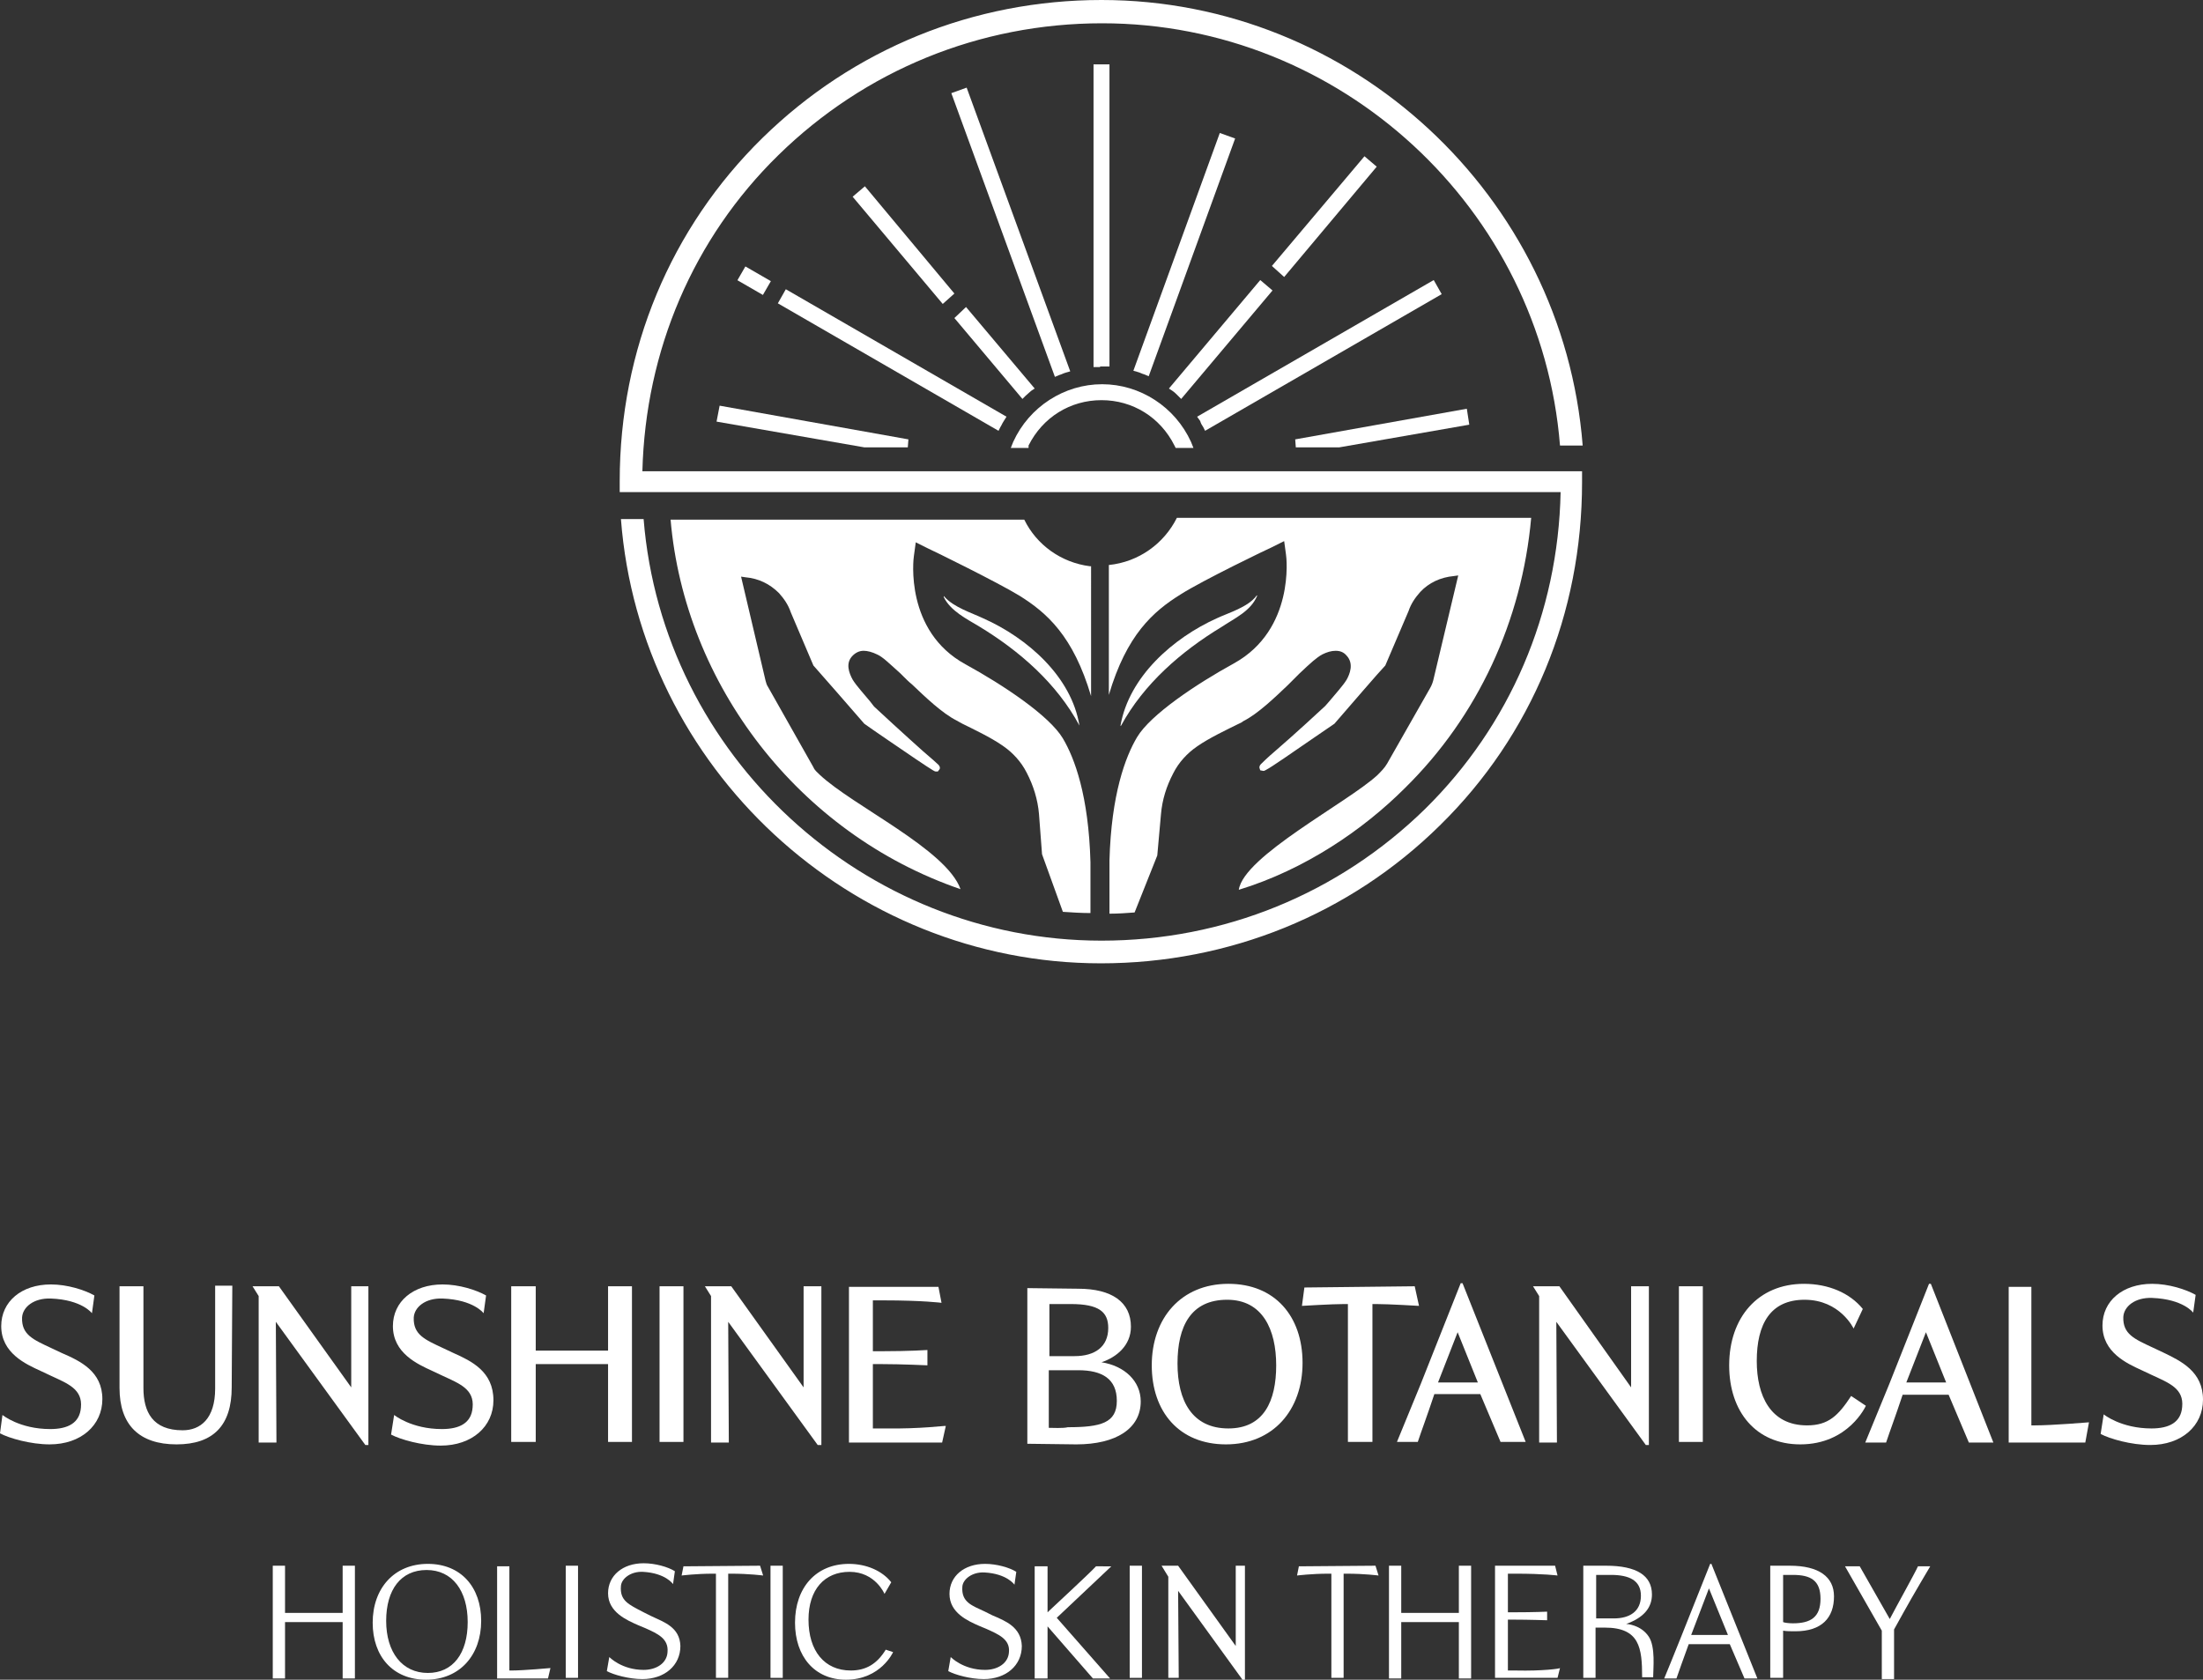 <?xml version="1.0" encoding="UTF-8"?> <svg xmlns="http://www.w3.org/2000/svg" xmlns:xlink="http://www.w3.org/1999/xlink" version="1.1" x="0px" y="0px" viewBox="0 0 359.4 274.1" style="enable-background:new 0 0 359.4 274.1;" xml:space="preserve"><rect x="0" y="0" width="359.4" height="274.1" fill="#333333" stroke="none"/> <style type="text/css"> .st0{fill:#FFFFFF;} </style> <g id="Layer_1"> </g> <g id="art"> <g> <path class="st0" d="M10.1,220.8L8.4,220c-3-1.4-4.9-2.2-4.8-5c0.1-1.7,1.9-3.2,4.7-3.1c5.1,0.2,6.7,2.4,6.7,2.4l0.4-2.9 c-1.6-0.9-4.4-1.8-7.1-1.8c-4.8,0-8.1,2.8-8.1,6.8c0,4.4,4,6.2,6.4,7.3l1.7,0.8c2.8,1.3,5.2,2.2,4.9,5.2c-0.2,2.5-2.1,3.5-5,3.5 c-5,0-7.8-2.3-7.8-2.3L0,233.9c1.5,0.8,5,1.8,8.1,1.8c5.1,0,8.6-3.1,8.6-7.4C16.7,223.8,13.1,222.1,10.1,220.8z"></path> <path class="st0" d="M74,220.8l-1.7-0.8c-3-1.4-4.9-2.2-4.8-5c0.1-1.7,1.9-3.2,4.7-3.1c5.1,0.2,6.7,2.4,6.7,2.4l0.4-2.9 c-1.6-0.9-4.4-1.8-7.1-1.8c-4.8,0-8.1,2.8-8.1,6.8c0,4.4,4,6.2,6.4,7.3l1.7,0.8c2.8,1.3,5.2,2.2,4.9,5.2c-0.2,2.5-2.1,3.5-5,3.5 c-5,0-7.8-2.3-7.8-2.3l-0.5,3.2c1.5,0.8,5,1.8,8.1,1.8c5.1,0,8.6-3.1,8.6-7.4C80.5,223.8,76.9,222.1,74,220.8z"></path> <path class="st0" d="M352.9,220.7l-1.7-0.8c-3-1.4-4.9-2.2-4.8-5c0.1-1.7,1.9-3.2,4.7-3.1c5.1,0.2,6.7,2.4,6.7,2.4l0.4-2.9 c-1.6-0.9-4.4-1.8-7.1-1.8c-4.8,0-8.1,2.8-8.1,6.8c0,4.4,4,6.2,6.4,7.3l1.7,0.8c2.8,1.3,5.2,2.2,4.9,5.2c-0.2,2.5-2.1,3.5-5,3.5 c-5,0-7.8-2.3-7.8-2.3l-0.5,3.2c1.5,0.8,5,1.8,8.1,1.8c5.1,0,8.6-3.1,8.6-7.4C359.4,223.8,355.8,222.1,352.9,220.7z"></path> <path class="st0" d="M35.1,226.6c0,4.9-2.4,6.8-5.3,6.8c-4.9,0-6.4-3-6.4-6.9v-16.6h-3.9v16.6c0,6,3.2,9.2,9.3,9.2 c6,0,9-3.1,9-9.3l0.1-16.6h-2.8L35.1,226.6z"></path> <path class="st0" d="M57.3,209.9l0,16.5l-11.8-16.5l-4.3,0l1,1.6l0,23.9h2.9l-0.1-19.7l14.6,20.1h0.5V221c0-4.6,0-11.1,0-11.1 H57.3z"></path> <path class="st0" d="M134,235.7V221c0-4.6,0-11.1,0-11.1h-2.9l0,16.5l-11.8-16.5l-4.3,0l1,1.6l0,23.9h2.9l-0.1-19.7l14.6,20.1H134 z"></path> <path class="st0" d="M254.4,209.9l-4.3,0l1,1.6l0,23.9h2.9l-0.1-19.7l14.6,20.1h0.5V221c0-4.6,0-11.1,0-11.1h-2.9l0,16.5 L254.4,209.9z"></path> <polygon class="st0" points="87.4,222.6 99.2,222.6 99.2,235.3 103.1,235.3 103.1,209.9 99.2,209.9 99.2,220.4 87.4,220.4 87.4,209.9 83.4,209.9 83.4,235.3 87.4,235.3 "></polygon> <rect x="107.6" y="209.9" class="st0" width="3.9" height="25.4"></rect> <path class="st0" d="M144.2,233.1h-1.8v-10.5h1.4c3.3,0,7.5,0.2,7.5,0.2v-2.5c0,0-2.9,0.2-7.5,0.2h-1.4v-8.3h1.7 c6.5,0,9.5,0.4,9.5,0.4l-0.5-2.6h-14.6v25.4h15.2l0.6-2.7C154.3,232.6,150.4,233.2,144.2,233.1z"></path> <path class="st0" d="M186.1,228.7c0-3.3-2.6-5.8-6.4-6.4c2.4-0.8,4.8-2.7,4.8-5.8c0-4-3.1-6.2-8.6-6.2l-8.3-0.1v25.4l8,0.1 C182.1,235.7,186.1,233.1,186.1,228.7z M171.1,212.8h3.6c4.6,0,6.1,1.3,6.1,3.9c0,3.1-2.2,4.6-5.5,4.6h-4.1V212.8z M171.1,233 l0-9.4h4.8c3.9,0,6.3,1.4,6.3,5c0,3.6-2.6,4.3-8,4.3C173.5,233.1,171.6,233,171.1,233z"></path> <path class="st0" d="M200.4,209.5c-7.7,0-12.5,5.6-12.5,13.3c0,7.6,4.5,12.9,12.1,12.9c7.7,0,12.5-5.6,12.5-13.3 C212.5,214.8,208,209.5,200.4,209.5z M200.4,233.1c-5.9,0-8.3-4.5-8.3-10.6c0-6.1,2.2-10.4,8.1-10.4c5.8,0,8,4.9,8,10.7 C208.2,228.6,206.2,233.1,200.4,233.1z"></path> <path class="st0" d="M314.7,209.5l-6.5,16.4c-1.3,3.2-3.9,9.5-3.9,9.5l3.4,0c0.7-2.1,1.4-3.9,2.7-7.8h7.5l3.3,7.8h4L315,209.5 H314.7z M311,225.6l3.2-8.2l3.3,8.2H311z"></path> <path class="st0" d="M248.9,235.3l-10.3-25.9h-0.3l-6.5,16.4c-1.3,3.2-3.9,9.5-3.9,9.5l3.4,0c0.7-2.1,1.4-3.9,2.7-7.8h7.5l3.3,7.8 H248.9z M234.6,225.6l3.2-8.2l3.3,8.2H234.6z"></path> <path class="st0" d="M293.7,235.7c7.9,0,10.7-6.3,10.7-6.3l-2.4-1.6c-2.1,3.2-3.7,4.8-7.2,4.8c-6,0-8.2-4.9-8.2-10.5 c0-6,2.2-10,7.8-10c5.8,0,8,4.7,8,4.7l1.5-3.2c-2.1-2.6-5.6-4.1-9.6-4.1c-7.5,0-12.2,5.5-12.2,13.3 C282.1,230.4,286.5,235.7,293.7,235.7z"></path> <path class="st0" d="M331.4,232.6v-22.6h-3.7v25.4h12.5l0.6-3.3c0,0-6,0.5-8.8,0.5H331.4z"></path> <rect x="273.9" y="209.9" class="st0" width="3.9" height="25.4"></rect> <path class="st0" d="M223.9,235.3v-22.5h0.6c2,0,7,0.3,7,0.3l-0.7-3.2l-18,0.2l-0.4,3c0,0,4.9-0.3,6.9-0.3h0.6v22.5H223.9z"></path> <path class="st0" d="M106.2,263.7l-1.2-0.6c-2.5-1.3-3.9-1.9-3.7-4.3c0.1-1.2,1.6-2.4,3.6-2.3c3.7,0.2,4.9,2,4.9,2l0.3-2.1 c-1.1-0.7-3.2-1.3-5.1-1.3c-3.4,0-5.8,2-5.8,4.9c0,3.1,3.1,4.4,4.9,5.2l1.2,0.5c2,0.9,3.8,1.7,3.6,3.9c-0.1,1.8-1.8,2.9-3.9,2.9 c-3.6,0-5.6-2.1-5.6-2.1l-0.4,2.3c1.1,0.6,3.6,1.3,5.8,1.3c3.6,0,6.2-2.2,6.2-5.4C110.9,265.5,108.3,264.7,106.2,263.7z"></path> <path class="st0" d="M161.9,263.6l-1.2-0.6c-2.1-1-3.9-1.5-3.7-4.1c0.1-1.2,1.6-2.4,3.6-2.3c3.7,0.2,4.9,2,4.9,2l0.3-2.1 c-1.1-0.7-3.2-1.3-5.1-1.3c-3.4,0-5.8,2-5.8,4.9c0,3.1,3,4.4,4.8,5.2l1.2,0.5c2,0.9,3.9,1.7,3.7,3.8c-0.1,1.8-1.8,2.9-3.9,2.9 c-3.6,0-5.6-2.1-5.6-2.1l-0.4,2.3c1.1,0.6,3.6,1.3,5.8,1.3c3.6,0,6.2-2.2,6.2-5.4C166.6,265.5,164,264.5,161.9,263.6z"></path> <path class="st0" d="M201.6,255.5l0,13.1l-9.4-13.1l-2.7,0l1.1,1.8l0,16.5h1.7l-0.1-14.2l10.5,14.5h0.4v-10.6c0-3.3,0-8,0-8H201.6 z"></path> <path class="st0" d="M247.3,272.6H246v-8.3h1c2.3,0,5.4,0.1,5.4,0.1V263c0,0-2.1,0.1-5.4,0.1h-1v-6.3h1.2c4.7,0,6.9,0.3,6.9,0.3 l-0.4-1.6h-9.8v18.3h10.2l0.4-1.6C254.5,272.3,251.7,272.7,247.3,272.6z"></path> <path class="st0" d="M69.8,255.2c-5.5,0-9,4-9,9.6c0,5.5,3.3,9.3,8.7,9.3c5.5,0,9-4,9-9.6C78.5,259,75.2,255.2,69.8,255.2z M69.8,273c-4.2,0-6.8-3.4-6.8-8.5c0-5.1,2.4-8.3,6.6-8.3c4.2,0,6.7,3.4,6.7,8.5C76.3,269.8,73.9,273,69.8,273z"></path> <path class="st0" d="M211.9,255.6l-0.3,1.5c0,0,2.4-0.3,5.1-0.3h0.5v17h2v-17h0.5c2.9,0,5.2,0.3,5.2,0.3l-0.5-1.6L211.9,255.6z"></path> <path class="st0" d="M111.5,255.6l-0.3,1.5c0,0,2.4-0.3,5.1-0.3h0.5v17h2v-17h0.5c2.9,0,5.2,0.3,5.2,0.3l-0.5-1.6L111.5,255.6z"></path> <path class="st0" d="M279,255.2l-4.7,11.8c-0.9,2.3-2.8,6.9-2.8,6.9l2,0c0.5-1.5,1-2.8,2-5.6h6.7l2.4,5.6h2.1l-7.5-18.7H279z M275.9,266.8l2.9-7.6l3.1,7.6H275.9z"></path> <rect x="184.3" y="255.5" class="st0" width="2" height="18.3"></rect> <path class="st0" d="M138.8,272.6c-4.3,0-6.9-3.2-6.9-8.3c0-4.9,2.6-7.8,6.7-7.8c4.2,0,5.7,3.6,5.7,3.6l1.1-1.9 c-1.5-1.9-4.1-3-6.9-3c-5.4,0-8.8,3.9-8.8,9.6c0,5.5,3.2,9.3,8.3,9.3c5.7,0,7.7-4.5,7.7-4.5l-1.2-0.4 C143.1,271.5,141.3,272.6,138.8,272.6z"></path> <path class="st0" d="M83.1,272.5v-16.9h-2v18.3h8.3l0.4-1.7c0,0-4.4,0.4-6.3,0.4H83.1z"></path> <polygon class="st0" points="55.9,263.2 46.5,263.2 46.5,255.5 44.5,255.5 44.5,273.9 46.5,273.9 46.5,264.7 55.9,264.7 55.9,273.9 57.9,273.9 57.9,255.5 55.9,255.5 "></polygon> <polygon class="st0" points="238,263.2 228.6,263.2 228.6,255.5 226.6,255.5 226.6,273.9 228.6,273.9 228.6,264.7 238,264.7 238,273.9 240,273.9 240,255.5 238,255.5 "></polygon> <rect x="92.3" y="255.5" class="st0" width="2" height="18.3"></rect> <rect x="125.7" y="255.5" class="st0" width="2" height="18.3"></rect> <path class="st0" d="M178.8,255.6c-1,1.1-6.1,5.8-7.9,7.5v-7.5h-2.1v18.3h2.1v-8.5l7.4,8.5l2.8,0l-8.7-9.9l8.9-8.4L178.8,255.6z"></path> <path class="st0" d="M265.3,265c2.8-1,4.2-2.6,4.2-4.8c0-3.1-2.5-4.7-7.5-4.7h-3.7v18.3h2v-8.2h1.5c5.7,0,6.1,3.3,6.1,8.1 c0.7,0,1.1,0,1.8,0c0-1.4,0.4-4.9-0.7-6.6C267.7,265.1,265.3,265,265.3,265z M260.4,264.1V257h2.4c3,0,4.9,0.9,4.9,3.4 c0,2.6-1.9,3.7-4.4,3.7C262.9,264.1,260.5,264.1,260.4,264.1z"></path> <path class="st0" d="M292,255.5h-3.2v18.3h2.1v-7.7c0.5,0.1,1.3,0.1,2,0.1c4.3,0,6.3-2.2,6.3-5.7 C299.2,257.3,296.7,255.5,292,255.5z M292.5,264.9c-0.7,0-1.4-0.1-1.6-0.2V257h1.6c2.9,0,4.5,0.9,4.5,3.9S295.4,264.9,292.5,264.9 z"></path> <path class="st0" d="M308.3,264.2l-4.9-8.6H301l6,10.5v7.9h2l0-8.1l1.5-2.7c1.6-2.9,4.4-7.6,4.4-7.6l-2,0 C312.3,256.9,309.5,261.9,308.3,264.2z"></path> <path class="st0" d="M172.8,61.2c0.4-0.1,0.7-0.3,1.1-0.4l0.7-0.2l-16.9-46.3l-2.5,0.9l16.9,46.3L172.8,61.2z"></path> <polygon class="st0" points="139.1,32.1 153.8,49.6 155.7,47.9 141.1,30.4 "></polygon> <path class="st0" d="M167.3,64.6c0.3-0.3,0.6-0.5,0.9-0.8l0.6-0.4l-11.2-13.3l-1.9,1.8l11.1,13.2L167.3,64.6z"></path> <rect x="121.7" y="43.4" transform="matrix(0.5 -0.866 0.866 0.5 21.869 129.423)" class="st0" width="2.6" height="4.8"></rect> <path class="st0" d="M163.2,69.7c0.2-0.3,0.3-0.6,0.5-0.9l0.5-0.8l-36-20.8l-1.3,2.3l36,20.8L163.2,69.7z"></path> <polygon class="st0" points="116.9,68.8 141,73 148.1,73 148.2,71.7 117.4,66.2 "></polygon> <polygon class="st0" points="218.5,73 239.7,69.3 239.3,66.7 211.3,71.7 211.4,73 "></polygon> <path class="st0" d="M196.3,69.7l0.3,0.6L235.2,48l-1.3-2.3l-38.6,22.3l0.5,0.7C195.9,69.1,196.1,69.4,196.3,69.7z"></path> <path class="st0" d="M205.6,45.7l-14.9,17.7l0.6,0.4c0.3,0.2,0.6,0.5,0.9,0.8l0.5,0.5l14.9-17.7L205.6,45.7z"></path> <polygon class="st0" points="224.6,27.2 222.6,25.5 207.5,43.4 209.5,45.2 "></polygon> <path class="st0" d="M187.4,61.4l14.1-38.8l-2.5-0.9l-14.1,38.8l0.7,0.2c0.4,0.1,0.7,0.3,1.1,0.4L187.4,61.4z"></path> <path class="st0" d="M179.7,59.8c0.1,0,0.2,0,0.3,0l0.3,0l0.7,0V10.5h-2.6v49.4l0.7,0l0.3,0C179.5,59.8,179.6,59.8,179.7,59.8z"></path> <path class="st0" d="M167.8,72.7c2.3-4.6,6.8-7.4,11.9-7.4s9.6,2.8,11.9,7.4l0.2,0.4h2.9l-0.4-1c-2.6-5.7-8.3-9.4-14.5-9.4 c-6.2,0-11.9,3.7-14.5,9.4l-0.4,1h2.9L167.8,72.7z"></path> <path class="st0" d="M232.5,132c-14.1,13.8-32.8,21.5-52.8,21.5c-38.8,0-71.6-30.2-74.7-68.8c-0.5,0-3.5,0-3.7,0 c3.1,40.6,37.5,72.5,78.3,72.5c20.9,0,40.6-8,55.3-22.5c15-14.7,23.2-34.6,23.2-56v-1.8H104.8c0.5-19.7,8.3-38,22.2-51.6 c14.1-13.8,32.8-21.5,52.8-21.5c38.9,0,71.6,30.2,74.7,68.9c0.3,0,3.5,0,3.7,0C255,31.9,220.6,0,179.7,0c-20.9,0-40.5,8-55.3,22.5 c-15,14.7-23.3,34.6-23.3,56v1.8h153.5C254.2,100.1,246.3,118.4,232.5,132z"></path> <path class="st0" d="M177.8,92.4c-4.7-0.6-8.7-3.5-10.7-7.6h-57.7c2.3,26.8,20.8,51.2,47.3,60.3c-2.3-6.5-17.6-13.6-23-18.7 c-0.4-0.4-0.8-0.7-1-1.2l-7.4-13.1c-0.2-0.3-0.3-0.6-0.4-1l-4-17l0.7,0.1c2.2,0.2,4,1.1,5.5,2.6c0.8,0.9,1.5,1.9,1.9,3.1l3.7,8.7 c0.9,1,6.4,7.3,8.3,9.5c0.4,0.3,2,1.4,3.9,2.7c2.9,2,6.6,4.5,7.3,4.9c0.2,0.1,0.3,0.2,0.5,0.2h0.3l0.3-0.4c0.1-0.2,0-0.5-0.2-0.7 c-0.2-0.2-1.2-1.1-2.5-2.2c-2.7-2.4-7.7-7-8-7.3l-0.7-0.9c-0.9-1.1-2.2-2.5-2.8-3.5c-0.6-1.1-1.2-2.7,0-3.9 c0.5-0.5,1.1-0.8,1.8-0.8c0.6,0,1.4,0.2,2.2,0.6c0.9,0.4,1.8,1.3,3.8,3.1l0.5,0.5c0.4,0.4,0.9,0.9,1.4,1.3c2.1,2,4.9,4.7,7.3,5.9 c0.2,0.1,0.5,0.3,0.9,0.5c1.6,0.8,4.6,2.2,6.6,3.6c1.6,1.1,3,2.6,3.9,4.4c1.1,2.1,1.8,4.4,2,6.7l0.5,6.6l3.4,9.4 c1.5,0.1,3,0.2,4.5,0.2c0-2.9,0-8.1,0-8.3c-0.3-10.9-2.6-17-4.5-20.2c-2.2-3.7-9.7-8.7-15.9-12.1c-9.9-5.4-8.5-17.2-8.4-17.7 l0.3-2.2l2,1c0.5,0.2,11.3,5.5,14.9,7.7c4.5,2.8,8.8,6.6,11.7,16.4V92.4z"></path> <path class="st0" d="M181,149.1c1.4,0,2.8-0.1,4.1-0.2l3.7-9.3l0.6-6.7c0.2-2.4,0.9-4.6,2-6.7c0.9-1.8,2.3-3.3,3.9-4.4 c2-1.4,5-2.8,6.6-3.6c0.4-0.2,0.7-0.3,0.9-0.5c2.4-1.2,5.2-3.9,7.3-5.9c0.5-0.5,1-1,1.4-1.4l0.5-0.5c1.9-1.8,2.8-2.6,3.7-3.1 c0.8-0.4,1.5-0.6,2.2-0.6c0.7,0,1.3,0.2,1.8,0.8c1.2,1.3,0.5,3,0,3.9c-0.6,1-1.9,2.4-2.8,3.5l-0.7,0.8c-0.3,0.3-5.3,4.9-8.1,7.3 c-1.3,1.1-2.2,2-2.4,2.2c-0.2,0.2-0.3,0.5-0.2,0.7l0.1,0.3l0.5,0.1c0.2,0,0.3-0.1,0.5-0.2c0.8-0.4,4.4-2.9,7.3-4.9 c1.9-1.3,3.5-2.4,3.8-2.6c2-2.3,7.5-8.7,8.3-9.5l3.8-8.9c0.4-1.2,1.1-2.2,1.9-3.1c1.4-1.5,3.3-2.4,5.5-2.6l0.7-0.1l-4,16.8 c-0.1,0.5-0.3,1.1-0.6,1.6l-7,12.3c-0.4,0.7-1,1.3-1.6,1.9c-4.9,4.5-21.8,13.2-22.6,18.7c10.8-3.3,20.3-9.8,27.1-16.6 c11.9-11.7,19.1-27.3,20.6-44.1H192c-2.1,4.2-6.2,7.2-11.1,7.7v21.2c2.9-9.8,7.2-13.6,11.7-16.4c3.6-2.3,14.4-7.5,14.9-7.7l2-1 l0.3,2.2c0.1,0.5,1.4,12.2-8.4,17.7c-6.2,3.4-13.7,8.4-15.9,12.1c-1.9,3.2-4.2,9.3-4.5,20.1V149.1z"></path> <path class="st0" d="M160.4,100.9c-1.9-0.9-4.8-1.8-6.3-3.5c-0.1-0.2-0.2-0.1-0.1,0.1c1.1,2.2,3.7,3.5,5.7,4.7 c6.6,4,12.7,9.3,16.4,16.2c0,0,0.1,0,0,0C174.8,110.4,167.6,104.1,160.4,100.9z"></path> <path class="st0" d="M199.3,102.3c2.1-1.4,4.8-2.6,5.8-5.1c0,0,0-0.1-0.1,0c-1.4,1.9-4.6,2.8-6.5,3.7c-7.1,3.2-14.3,9.5-15.7,17.5 c0,0.1,0,0.1,0.1,0C186.6,111.6,192.7,106.3,199.3,102.3z"></path> </g> </g> </svg> 